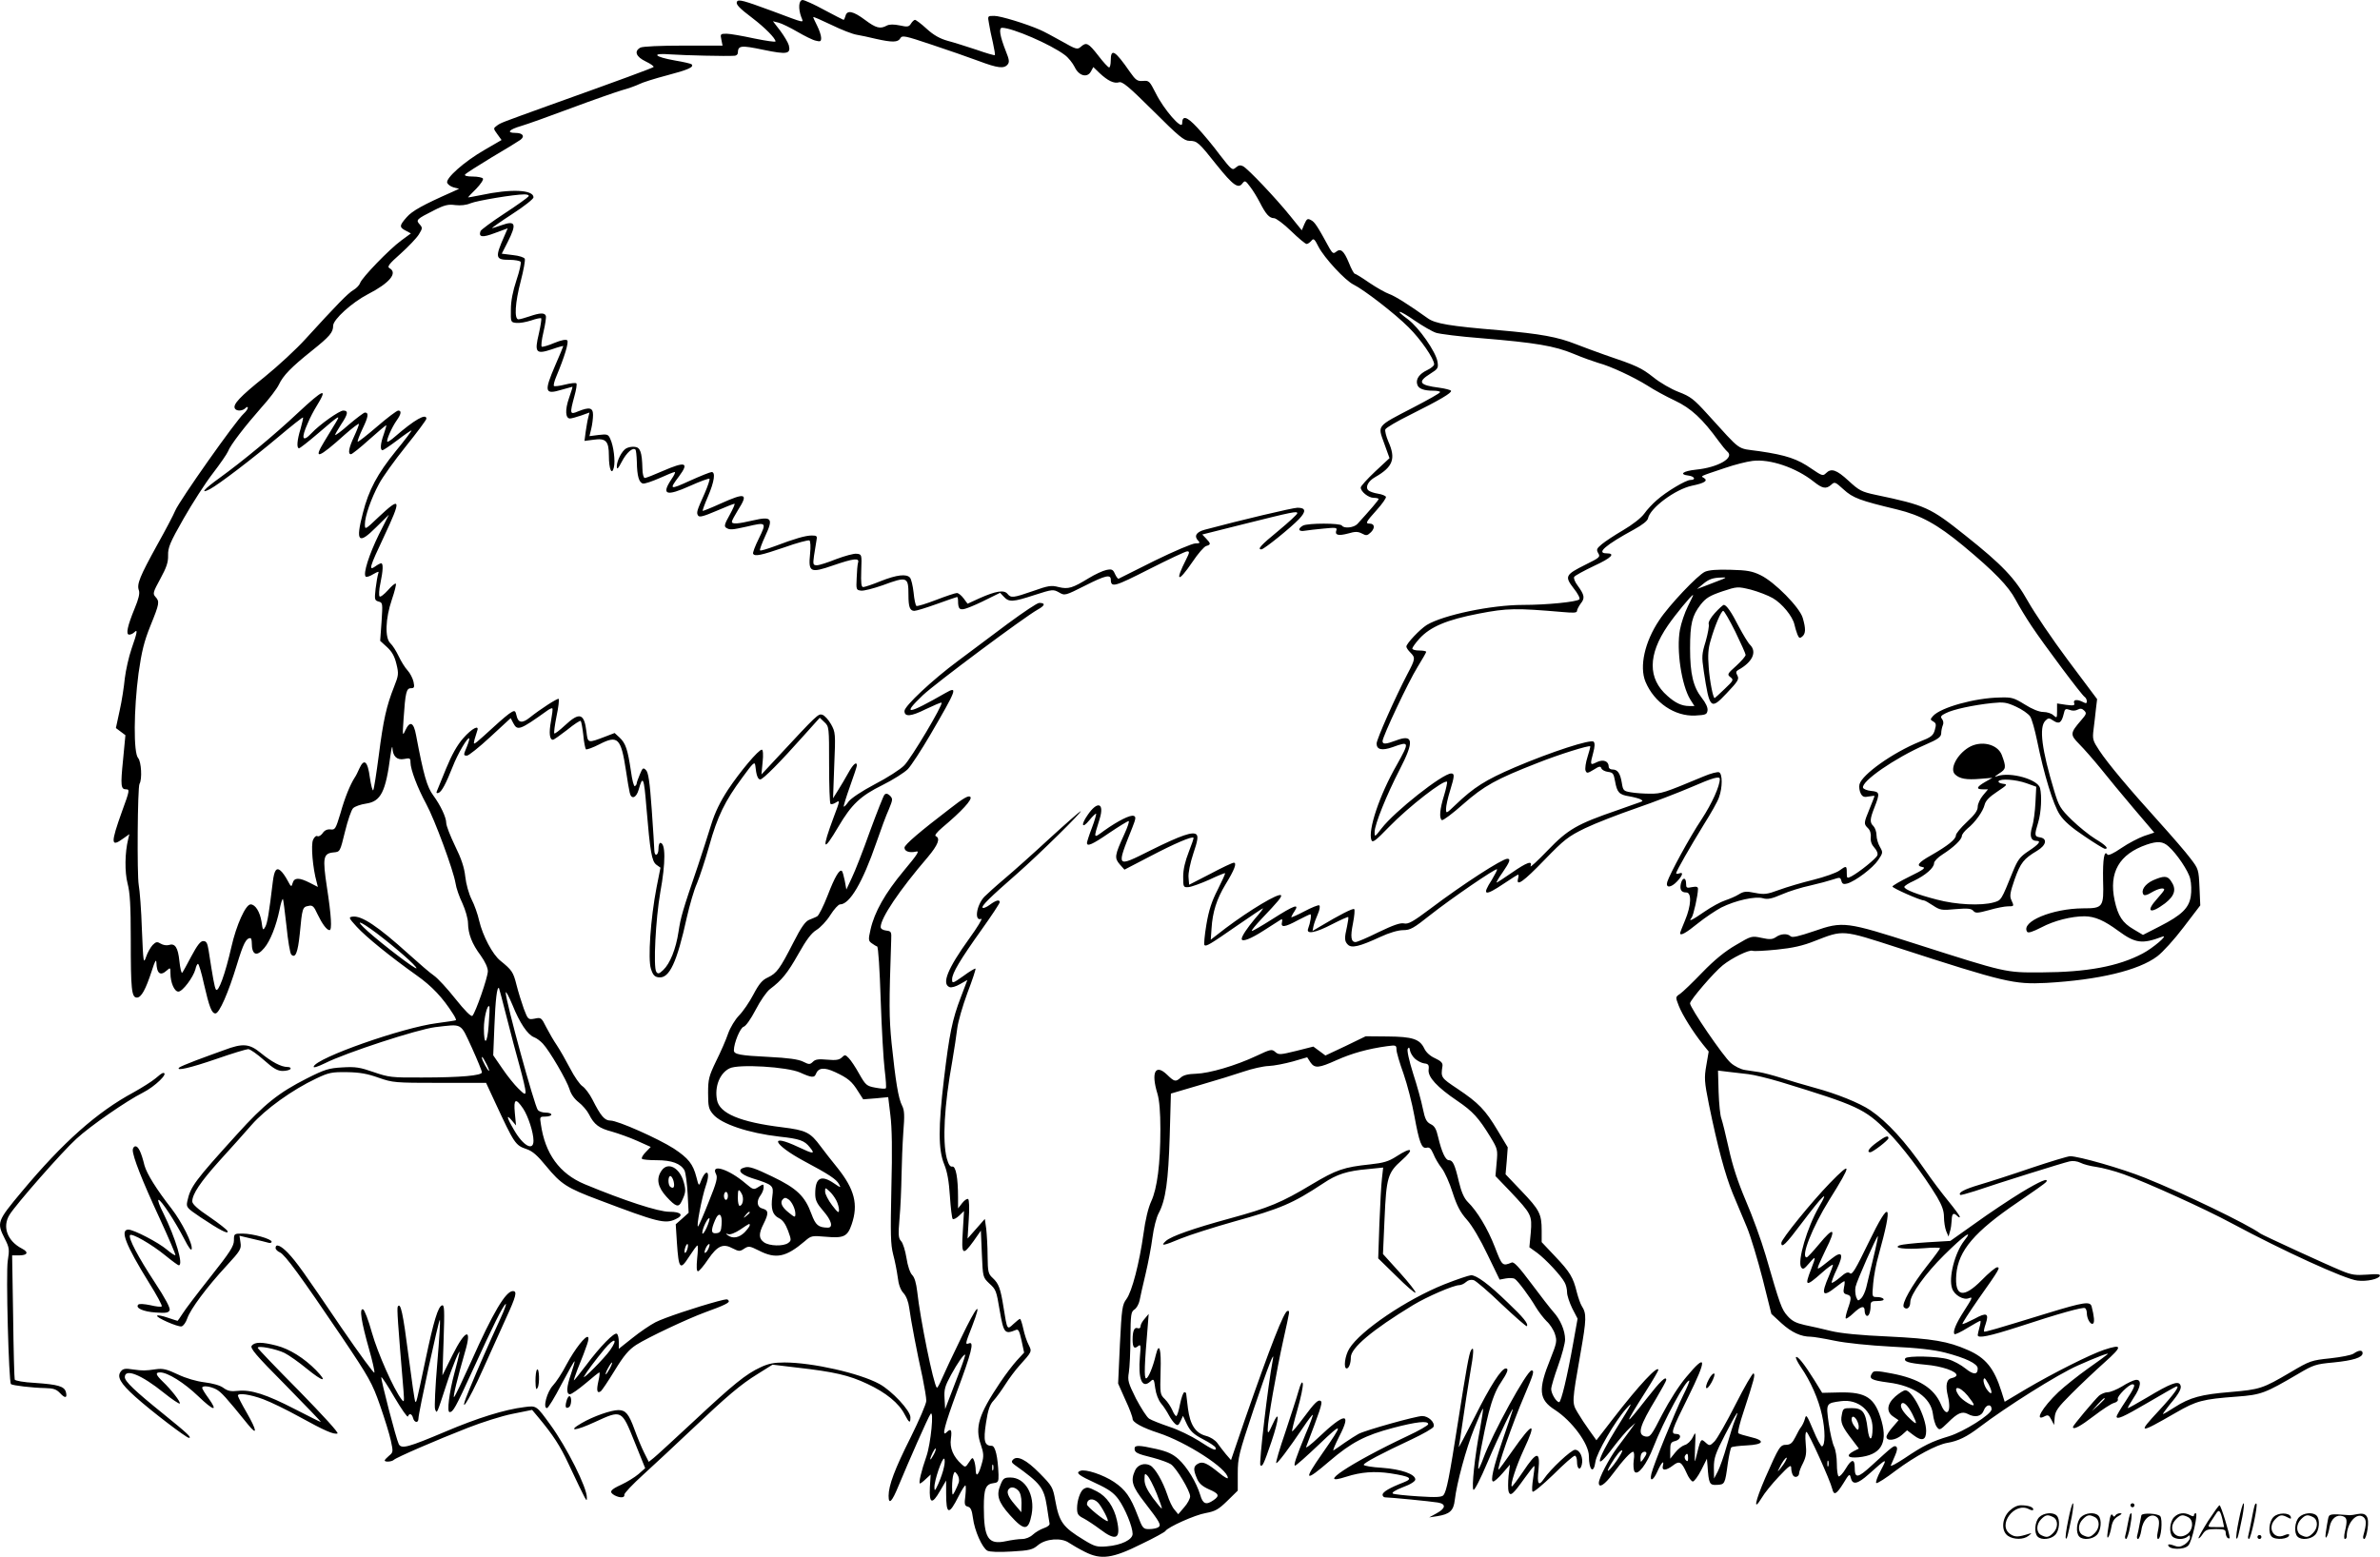 <svg version="1.0" xmlns="http://www.w3.org/2000/svg"
  viewBox="0 0 1199.693 784.955"
 preserveAspectRatio="xMidYMid meet">
<g transform="translate(-0.082,786) scale(0.1,-0.1)"
fill="#000000" stroke="none">
<path d="M3716 7852 c-8 -13 10 -32 80 -85 59 -45 114 -100 114 -116 0 -4 -48
3 -107 15 -60 13 -123 24 -140 24 -31 0 -32 -2 -26 -30 l6 -30 -197 0 c-117 0
-205 -4 -217 -10 -33 -18 -23 -46 27 -70 25 -12 43 -25 39 -28 -5 -5 -170 -66
-525 -193 -246 -89 -245 -88 -265 -103 -18 -13 -18 -14 3 -43 l21 -29 -86 -50
c-101 -58 -197 -143 -188 -166 4 -9 18 -19 33 -23 l27 -7 -35 -16 c-147 -65
-201 -95 -229 -127 -38 -43 -38 -51 -5 -68 l26 -14 -49 -36 c-60 -44 -198
-187 -207 -214 -3 -10 -18 -26 -33 -35 -28 -16 -85 -75 -242 -247 -46 -51
-139 -137 -207 -192 -125 -100 -161 -139 -149 -159 8 -14 38 -13 53 2 7 7 12
8 12 2 0 -6 -9 -19 -21 -30 -40 -36 -323 -437 -345 -489 -8 -20 -49 -98 -91
-173 -87 -158 -104 -198 -92 -229 5 -15 -1 -42 -21 -90 -37 -90 -46 -133 -28
-133 8 0 19 5 26 12 18 18 15 0 -14 -83 -14 -41 -29 -108 -34 -149 -4 -41 -15
-115 -26 -163 l-19 -88 24 -18 24 -18 -12 -126 c-13 -128 -11 -147 15 -147 19
0 19 -5 -20 -111 -58 -162 -57 -183 6 -137 l31 22 -6 -25 c-17 -69 -18 -166
-3 -224 12 -45 16 -111 16 -280 0 -255 4 -295 31 -295 22 0 44 40 75 135 15
47 22 61 23 43 2 -58 20 -71 53 -41 17 15 18 15 18 -14 0 -48 20 -93 40 -93
21 0 75 72 86 113 3 15 9 27 13 27 4 0 18 -46 30 -102 27 -117 39 -148 58
-148 19 0 65 104 108 246 33 108 46 133 68 134 4 0 7 -11 7 -24 0 -62 25 -72
63 -26 30 35 60 111 77 193 6 32 14 56 17 54 2 -3 10 -65 18 -137 7 -72 18
-137 24 -143 21 -21 33 9 43 105 12 129 14 135 43 140 21 5 28 -1 46 -41 24
-50 47 -81 61 -81 13 0 9 72 -13 215 -23 152 -19 172 34 177 32 3 32 3 57 105
14 57 32 110 41 118 9 9 38 19 65 23 75 11 99 59 123 243 5 35 9 52 10 38 2
-43 23 -63 59 -56 29 6 32 4 32 -17 0 -36 36 -130 79 -209 43 -79 137 -334
148 -400 3 -23 19 -69 35 -102 15 -33 28 -78 28 -100 1 -55 20 -104 64 -163
22 -31 36 -61 36 -79 0 -31 -62 -209 -78 -225 -6 -6 -38 26 -85 85 -41 52 -90
105 -109 118 -18 12 -76 62 -128 109 -155 140 -237 195 -283 188 -20 -3 -18
-7 22 -51 48 -52 166 -148 302 -245 78 -55 132 -113 184 -195 10 -15 16 -29
14 -31 -2 -2 -45 -8 -96 -15 -173 -22 -608 -175 -621 -219 -3 -8 20 -1 57 17
105 53 467 171 556 182 140 16 125 24 184 -103 28 -62 51 -118 51 -125 0 -16
-106 -26 -300 -26 -156 -1 -169 1 -245 27 -69 24 -91 28 -158 24 -69 -4 -89
-10 -180 -56 -140 -71 -213 -128 -352 -282 -213 -235 -234 -263 -250 -337 -6
-30 -4 -33 67 -81 96 -64 142 -88 136 -70 -2 7 -43 39 -91 72 -59 39 -87 65
-87 78 0 37 41 98 137 205 54 59 127 141 162 181 69 79 205 177 326 234 63 30
78 33 155 32 65 -1 103 -8 159 -28 72 -25 81 -26 308 -26 l234 0 45 -97 c98
-211 103 -218 159 -237 30 -10 55 -32 99 -86 75 -91 104 -110 267 -171 295
-112 332 -121 384 -97 45 20 31 38 -30 38 -56 0 -227 56 -427 139 -127 53
-200 154 -221 304 -6 36 -5 37 24 37 16 0 29 5 29 10 0 6 -13 10 -29 10 -16 0
-33 6 -39 13 -17 21 -162 550 -162 592 0 11 15 -17 34 -62 36 -90 76 -150 109
-163 12 -4 32 -19 44 -32 34 -36 122 -187 135 -231 7 -24 25 -49 46 -65 18
-14 42 -41 52 -61 26 -52 51 -70 116 -87 31 -9 88 -29 126 -46 l69 -31 -26
-27 c-14 -14 -22 -29 -18 -33 3 -4 37 -7 75 -7 75 0 120 -17 139 -51 6 -12 13
-65 16 -118 l5 -96 -32 -29 -33 -29 6 -94 c9 -132 16 -140 61 -70 20 31 39 57
42 57 4 0 3 -29 -1 -65 -4 -43 -3 -65 4 -65 6 0 29 27 51 60 47 69 76 82 125
55 30 -15 35 -16 57 -1 22 14 27 14 73 -9 87 -45 138 -34 233 47 32 28 36 28
106 22 90 -8 109 1 130 63 34 100 15 176 -73 286 -28 34 -65 82 -83 106 -53
72 -74 82 -194 97 -212 26 -317 70 -329 138 -13 67 14 135 63 159 44 23 292 8
356 -21 57 -26 72 -27 79 -8 13 33 42 36 98 10 64 -30 84 -46 116 -98 l25 -39
63 5 63 6 11 -91 c8 -62 10 -178 5 -366 -5 -234 -4 -285 9 -336 9 -33 19 -85
23 -115 4 -36 14 -64 29 -80 14 -15 25 -44 29 -75 8 -61 40 -229 67 -350 10
-49 19 -102 19 -118 0 -15 -36 -98 -79 -185 -80 -159 -111 -242 -111 -294 0
-48 17 -31 50 50 52 125 149 346 161 362 19 27 2 -150 -21 -215 -25 -71 -40
-135 -32 -135 3 0 17 10 30 23 l24 22 -4 -64 c-4 -83 11 -89 51 -19 l31 53 0
-65 c0 -109 14 -112 64 -12 14 28 29 52 33 52 3 0 3 -23 0 -51 -6 -44 -4 -52
13 -56 14 -4 20 -18 25 -56 8 -65 47 -152 73 -166 12 -6 57 -8 122 -4 90 5
106 9 133 32 39 33 118 39 156 12 15 -10 51 -31 81 -46 81 -41 139 -33 285 40
63 30 117 60 120 65 12 20 150 82 204 91 48 9 64 18 109 62 l52 51 0 86 c0 80
5 99 80 324 75 223 109 309 96 246 -23 -119 -70 -519 -62 -528 10 -10 17 5 56
119 40 119 42 169 4 84 -19 -42 -23 -46 -23 -23 -1 39 44 296 79 453 34 154
33 145 21 145 -17 0 -86 -176 -217 -553 l-68 -199 -26 30 c-14 17 -33 42 -43
56 -10 14 -34 30 -57 36 -53 14 -80 55 -91 138 -4 37 -8 70 -9 75 0 4 -4 7 -9
7 -6 0 -15 -27 -22 -60 -6 -33 -15 -60 -19 -60 -4 0 -13 13 -20 30 -7 16 -23
41 -37 55 -25 24 -25 28 -22 140 4 114 -7 152 -24 83 -14 -60 -38 -118 -49
-118 -11 0 -8 73 8 260 l5 65 -20 -24 c-12 -13 -21 -30 -21 -38 0 -9 -6 -13
-14 -10 -17 7 -26 -13 -26 -57 0 -40 8 -50 28 -33 13 10 14 4 9 -52 -10 -114
10 -165 52 -127 17 16 19 14 25 -33 4 -30 16 -61 30 -78 13 -15 30 -42 39 -59
9 -17 23 -36 31 -43 13 -11 17 -9 28 14 l12 26 20 -43 c17 -34 33 -50 81 -75
33 -17 61 -36 63 -42 7 -20 -14 -12 -84 34 -38 24 -105 57 -149 71 -44 15 -90
33 -102 41 -12 8 -41 54 -66 101 -39 79 -43 91 -36 132 4 25 8 104 8 175 1
117 3 131 20 142 11 7 22 27 26 45 3 18 17 78 30 133 13 55 29 138 35 185 6
47 20 102 31 122 36 67 49 164 56 389 l6 215 146 43 c80 23 180 54 221 68 41
14 98 27 125 28 28 1 83 12 123 23 l72 21 16 -25 c22 -32 42 -30 133 11 76 34
158 57 254 70 44 6 47 5 47 -17 0 -13 16 -68 36 -123 19 -55 43 -149 54 -210
25 -137 37 -168 62 -162 14 4 22 -4 34 -31 8 -21 27 -53 42 -72 15 -19 40 -75
55 -123 22 -68 39 -100 72 -137 26 -29 68 -100 104 -176 l61 -126 32 6 c18 3
38 2 44 -2 16 -10 75 -89 106 -142 15 -25 40 -57 55 -72 16 -14 35 -43 42 -65
11 -35 9 -44 -23 -125 -63 -155 -59 -205 23 -257 86 -56 171 -171 171 -233 0
-72 24 -93 33 -28 6 44 98 203 154 266 38 42 35 35 -50 -101 -102 -165 -111
-223 -14 -92 30 39 67 83 83 97 l28 25 -25 -35 c-14 -19 -44 -60 -67 -90 -40
-54 -92 -153 -92 -177 0 -29 30 -9 70 45 53 71 91 112 103 112 5 0 7 -19 3
-43 -3 -23 -1 -49 4 -57 16 -23 61 36 95 123 52 134 168 348 181 335 2 -3 -12
-36 -31 -74 -41 -83 -151 -354 -160 -395 -10 -42 9 -36 30 11 20 45 36 62 28
30 -7 -27 16 -26 51 1 32 25 43 19 68 -37 10 -24 25 -44 32 -44 7 0 26 26 42
57 l29 58 3 -35 c6 -92 10 -99 47 -97 40 2 41 3 55 107 6 41 14 78 18 82 4 4
39 8 77 10 88 4 97 25 17 43 -29 7 -56 15 -59 19 -4 4 8 53 27 109 54 165 59
186 50 192 -5 3 -46 -68 -91 -157 -45 -89 -93 -173 -106 -186 -22 -22 -25 -23
-42 -8 -28 25 -26 29 -55 -89 -3 -11 -3 18 -1 65 4 84 4 85 -12 52 -9 -18 -27
-35 -40 -38 -13 -4 -34 -20 -48 -38 l-25 -31 0 41 c0 36 3 43 25 48 30 8 34
36 4 36 -28 0 -23 16 61 185 97 196 94 226 -9 102 -36 -42 -86 -121 -121 -188
-55 -108 -61 -116 -85 -112 -43 9 -30 53 55 193 27 46 50 87 50 92 0 23 -30
-6 -98 -93 -117 -150 -118 -142 -6 34 35 55 64 105 64 109 0 28 -98 -77 -224
-240 l-88 -114 -35 49 c-19 26 -46 67 -60 91 -29 49 -29 49 15 300 30 171 31
198 6 237 -7 11 -18 43 -25 70 -18 74 -34 101 -109 180 l-68 72 0 59 c0 83
-11 104 -102 199 l-80 84 6 68 5 68 -51 85 c-62 104 -96 139 -202 210 -84 56
-85 57 -76 115 2 15 -7 25 -37 39 -25 11 -46 30 -55 50 -23 47 -59 59 -185 60
l-110 1 -101 -49 -102 -48 -31 23 -30 22 -87 -22 c-81 -20 -88 -20 -105 -5
-17 15 -23 14 -95 -20 -104 -49 -237 -88 -305 -90 -39 -1 -63 -7 -76 -19 -26
-23 -32 -22 -69 14 -59 57 -82 13 -49 -95 10 -33 15 -93 15 -180 0 -175 -16
-298 -46 -363 -15 -32 -30 -94 -39 -163 -21 -149 -58 -292 -86 -330 -21 -28
-24 -46 -33 -228 l-9 -198 36 -81 c21 -44 37 -88 37 -97 0 -18 50 -45 130 -71
141 -46 350 -181 350 -227 0 -6 -19 5 -42 24 -63 51 -84 61 -108 48 -24 -13
-25 -29 -6 -74 10 -25 27 -40 60 -55 52 -22 56 -33 24 -55 -37 -26 -54 -20
-67 26 -19 63 -66 141 -110 181 -29 26 -55 38 -111 51 -89 20 -110 20 -110 2
0 -20 11 -26 92 -46 38 -10 79 -25 91 -33 27 -18 97 -134 97 -162 0 -11 -13
-36 -30 -55 l-30 -35 -19 23 c-11 12 -27 46 -36 75 -23 68 -61 134 -86 148
-29 15 -64 4 -77 -26 -23 -51 -15 -79 49 -161 78 -101 85 -114 68 -125 -8 -5
-28 -9 -46 -9 -30 0 -33 4 -58 70 -35 92 -61 129 -119 168 -54 36 -144 66
-169 56 -26 -10 -11 -22 78 -63 65 -30 90 -48 114 -81 33 -46 71 -138 71 -174
0 -29 -56 -57 -130 -63 -50 -4 -61 -1 -115 32 -107 65 -125 90 -145 200 -12
67 -16 73 -79 137 -67 68 -113 91 -134 68 -9 -9 -7 -15 8 -26 132 -94 148
-115 163 -211 5 -37 12 -75 13 -83 3 -9 -8 -18 -28 -25 -18 -6 -43 -21 -56
-33 -14 -13 -36 -22 -55 -22 -17 0 -53 -5 -81 -11 -89 -19 -111 15 -111 172 0
93 9 116 50 121 22 3 25 7 24 43 -3 88 -16 145 -34 145 -37 0 -43 24 -29 116
10 65 19 92 38 112 13 14 40 51 59 81 19 30 51 73 71 95 65 72 64 71 47 105
-9 16 -21 53 -27 81 -6 27 -13 50 -17 50 -3 0 -18 -12 -33 -26 -32 -30 -31
-32 -50 86 -15 94 -24 118 -54 146 -23 21 -25 31 -26 111 0 48 -4 110 -7 138
l-7 49 -43 -49 -44 -50 6 97 c4 56 2 99 -3 102 -5 4 -19 -6 -30 -20 l-21 -27
0 54 c0 100 -11 160 -29 157 -11 -2 -19 10 -28 42 -22 87 -13 264 28 490 10
58 21 132 25 165 4 33 27 113 51 178 25 65 43 120 41 123 -3 2 -30 -14 -61
-37 -54 -38 -57 -39 -57 -17 0 31 40 98 149 251 50 70 91 132 91 138 0 15 -19
10 -50 -13 -16 -12 -33 -19 -36 -15 -8 8 34 50 176 174 107 94 330 313 318
313 -3 0 -73 -61 -155 -136 -81 -75 -184 -167 -228 -204 -44 -37 -90 -79 -103
-92 -40 -44 -51 -125 -15 -111 8 3 -19 -42 -61 -100 -108 -150 -140 -228 -99
-244 9 -4 33 3 53 15 l37 21 -33 -87 c-43 -112 -58 -185 -85 -412 -29 -243
-29 -357 1 -430 16 -39 24 -86 29 -162 4 -59 10 -110 14 -114 4 -4 18 3 32 16
l25 24 -6 -102 c-8 -120 -1 -126 54 -50 l37 53 5 -118 c5 -117 5 -117 37 -148
34 -31 36 -35 53 -137 20 -114 25 -121 81 -98 13 6 18 -4 29 -53 l13 -61 -37
-40 c-20 -22 -58 -72 -84 -111 -108 -161 -128 -225 -97 -314 14 -41 15 -58 6
-90 -16 -60 -30 -77 -32 -40 0 17 -4 39 -8 50 -7 18 -9 18 -26 -8 -17 -26 -19
-27 -37 -10 -42 38 -61 82 -54 129 6 45 0 54 -22 32 -26 -26 -10 35 52 204 74
198 88 255 62 245 -21 -8 -21 -5 15 86 53 138 24 107 -55 -58 -43 -88 -87
-182 -98 -208 -11 -26 -22 -46 -25 -44 -17 17 -84 347 -99 486 -5 41 -13 70
-25 82 -11 11 -23 46 -29 86 -6 37 -18 76 -27 85 -14 15 -15 32 -8 115 5 54 9
150 10 213 1 63 5 162 9 220 7 87 6 111 -6 135 -19 36 -33 124 -53 315 -13
133 -13 197 -2 520 2 42 0 45 -25 48 -17 2 -28 9 -28 18 0 45 93 184 238 353
51 61 64 94 40 105 -8 3 4 19 32 43 99 83 154 143 142 155 -9 9 -35 -6 -104
-60 -149 -114 -228 -181 -228 -196 0 -19 26 -27 57 -20 21 6 11 -11 -61 -97
-94 -113 -147 -207 -167 -295 -12 -52 -11 -58 6 -70 10 -7 22 -15 27 -16 6 -2
13 -117 18 -268 5 -146 14 -305 20 -353 6 -49 9 -91 6 -94 -3 -4 -27 -2 -53 3
-44 8 -49 13 -81 69 -18 33 -42 69 -53 80 -17 18 -20 18 -35 3 -13 -12 -29
-15 -73 -11 -44 4 -61 2 -73 -11 -15 -14 -19 -14 -49 1 -24 12 -75 19 -174 24
-145 7 -175 13 -175 33 0 37 32 114 49 119 11 3 36 38 61 86 23 45 56 92 72
104 59 44 89 81 143 177 40 71 65 105 91 121 20 12 52 46 70 75 19 30 41 54
49 54 49 0 114 111 183 311 22 64 50 140 63 168 20 49 21 53 6 69 -12 11 -20
13 -28 5 -5 -5 -38 -89 -73 -184 -34 -96 -75 -201 -91 -234 l-28 -60 -8 44
c-5 24 -11 46 -14 49 -12 12 -36 -28 -72 -122 -21 -54 -45 -102 -53 -106 -8
-5 -27 -12 -41 -18 -19 -8 -40 -37 -79 -114 -68 -133 -84 -155 -128 -176 -29
-13 -45 -32 -74 -87 -20 -38 -52 -85 -72 -105 -20 -21 -44 -60 -55 -91 -10
-30 -37 -92 -60 -138 -37 -77 -41 -92 -41 -162 0 -68 3 -81 25 -107 41 -49
178 -95 335 -113 102 -11 126 -20 152 -53 30 -36 20 -36 -56 0 -154 73 -129
14 29 -71 124 -66 162 -91 175 -116 11 -19 9 -19 -26 5 -65 44 -94 28 -94 -53
0 -32 8 -49 40 -86 43 -49 52 -85 23 -85 -47 1 -61 12 -82 69 -33 90 -73 129
-198 189 -85 41 -116 52 -137 46 -42 -10 -27 -34 34 -54 108 -34 111 -37 104
-91 -9 -64 1 -95 33 -111 19 -9 33 -29 46 -63 17 -47 17 -50 1 -62 -24 -18
-95 -16 -122 3 -27 19 -28 43 -2 94 26 52 25 68 -5 76 -29 7 -33 38 -10 68 8
11 15 28 15 39 0 18 -1 18 -25 3 -25 -16 -27 -16 -66 17 -84 72 -178 102 -149
47 9 -17 3 -42 -36 -138 -25 -64 -50 -121 -54 -125 -12 -13 18 145 39 206 26
74 0 90 -27 17 -8 -21 -10 -19 -21 25 -17 66 -40 95 -114 144 -78 50 -282 141
-319 141 -30 0 -49 23 -91 106 -14 28 -37 58 -50 67 -13 8 -41 48 -62 89 -21
40 -51 93 -67 117 -16 23 -40 65 -54 92 -24 48 -26 50 -58 43 -33 -6 -34 -5
-55 50 -11 31 -28 85 -37 121 -16 64 -23 74 -81 121 -39 31 -89 125 -107 202
-7 32 -24 80 -38 107 -14 28 -28 78 -32 115 -5 47 -20 91 -52 156 -24 50 -44
101 -44 115 0 28 -29 89 -65 138 -32 43 -49 103 -87 304 -12 66 -31 74 -54 25
-14 -31 -15 -28 -9 57 9 133 14 155 37 155 17 0 19 5 13 33 -4 17 -17 43 -30
57 -13 14 -33 46 -45 72 -12 25 -30 54 -41 64 -29 26 -26 125 7 221 14 41 23
77 20 80 -3 4 -21 -11 -40 -33 -19 -21 -38 -36 -42 -31 -4 4 -3 34 4 65 14 67
15 102 4 102 -4 0 -18 -7 -30 -16 -34 -24 -29 -4 43 148 91 194 88 208 -25
102 -69 -66 -70 -66 -70 -37 0 39 31 129 71 203 17 33 78 118 135 189 57 71
104 134 104 140 0 29 -60 -5 -159 -91 -18 -16 -35 -27 -38 -25 -6 7 23 73 47
107 23 32 26 50 8 50 -7 0 -55 -36 -107 -81 -51 -44 -95 -78 -97 -76 -3 2 9
33 25 67 29 60 31 80 11 80 -5 0 -41 -27 -80 -60 -38 -34 -70 -57 -70 -53 0 4
14 28 30 53 35 52 38 70 11 70 -20 0 -120 -71 -160 -114 -46 -49 -54 -27 -19
50 11 27 31 65 43 84 61 99 39 91 -92 -31 -120 -113 -280 -245 -396 -329 -78
-56 -101 -83 -48 -56 45 24 214 153 346 264 65 55 121 99 123 97 2 -1 -4 -27
-12 -56 -18 -58 -21 -99 -8 -99 5 0 48 34 96 75 108 93 115 97 89 54 -11 -19
-37 -61 -57 -94 -59 -96 -31 -87 103 34 39 34 71 59 71 53 0 -5 -11 -34 -25
-64 -26 -56 -32 -88 -15 -88 5 0 47 33 92 74 46 41 84 73 86 72 1 -2 -5 -22
-13 -46 -17 -47 -19 -80 -6 -80 4 0 38 23 74 50 36 28 69 50 72 50 3 0 -32
-47 -79 -104 -93 -115 -137 -197 -166 -312 -38 -146 -23 -162 66 -73 l65 64
-51 -101 c-49 -100 -80 -197 -66 -211 3 -4 21 1 38 12 27 15 30 16 25 2 -3 -9
-9 -42 -13 -75 -6 -55 -5 -59 15 -65 21 -5 21 -9 15 -102 l-7 -96 35 -32 c25
-23 38 -47 47 -85 12 -49 11 -57 -12 -115 -38 -96 -54 -166 -77 -346 -12 -91
-24 -169 -28 -175 -3 -6 -11 23 -17 64 -11 83 -29 98 -53 45 -7 -16 -17 -37
-23 -45 -23 -36 -50 -101 -72 -180 -24 -79 -27 -85 -50 -82 -17 2 -31 -5 -40
-19 -9 -12 -20 -18 -26 -15 -6 4 -16 -4 -22 -18 -12 -25 -2 -143 18 -214 l6
-24 -41 21 c-53 27 -78 27 -86 -1 -6 -22 -8 -21 -26 13 -10 19 -26 42 -35 49
-21 18 -32 2 -39 -55 -19 -157 -27 -208 -38 -228 -11 -20 -13 -19 -19 26 -8
49 -31 87 -55 87 -25 0 -72 -104 -97 -215 -31 -136 -66 -233 -78 -214 -7 12
-15 56 -37 199 -6 36 -11 45 -27 45 -14 0 -30 -21 -60 -77 -22 -42 -43 -80
-46 -83 -4 -3 -10 23 -14 59 -7 69 -22 92 -54 81 -11 -3 -29 0 -40 7 -18 11
-24 10 -41 -7 -10 -11 -26 -38 -33 -60 -13 -37 -14 -29 -21 138 -3 98 -11 199
-16 225 -9 51 -6 493 4 510 14 23 9 112 -7 130 -24 26 -22 244 2 427 16 112
28 160 60 240 46 113 47 122 25 146 -14 16 -12 23 25 91 31 57 40 83 39 118
-1 39 9 64 78 185 44 77 110 180 148 229 37 48 71 98 76 110 11 31 87 129 168
221 40 44 79 96 88 115 22 47 62 88 167 172 90 72 107 92 107 126 0 31 95 117
174 158 111 57 153 108 110 132 -13 7 -3 21 56 73 39 35 81 79 92 97 19 31 19
34 4 51 -20 22 -16 26 73 71 53 27 72 31 107 26 27 -3 55 0 76 9 34 14 222 45
272 45 16 0 25 -4 21 -10 -4 -6 -58 -45 -121 -86 -64 -42 -118 -82 -121 -89
-11 -31 9 -34 72 -10 l65 24 -16 -37 c-49 -111 -47 -122 25 -122 27 0 53 -5
56 -10 4 -6 -6 -48 -21 -93 -18 -54 -28 -104 -28 -147 -1 -64 -1 -65 27 -68
16 -2 49 4 74 12 26 9 49 14 52 11 2 -3 -3 -38 -12 -77 -23 -96 -15 -106 66
-79 31 11 57 18 57 16 0 -2 -18 -46 -40 -96 -58 -135 -54 -150 32 -124 28 8
53 15 54 15 2 0 -6 -26 -17 -57 -21 -60 -18 -103 5 -103 7 0 33 7 56 15 l42
15 -6 -25 c-4 -14 -9 -46 -13 -72 l-6 -46 46 6 c62 9 77 -7 77 -81 0 -68 15
-101 25 -59 8 32 -1 108 -18 144 -10 23 -15 25 -58 20 l-47 -6 9 37 c5 20 9
52 9 70 0 37 -18 41 -75 18 -42 -18 -43 -13 -19 76 9 32 14 62 10 65 -3 4 -29
1 -57 -6 -27 -7 -53 -10 -56 -7 -3 3 2 25 12 48 41 98 64 173 55 182 -6 6 -31
1 -65 -13 -30 -13 -59 -21 -63 -19 -5 1 -1 35 8 73 9 39 15 76 12 83 -6 16
-30 15 -82 -3 -23 -8 -49 -15 -56 -15 -22 0 -17 84 12 194 14 54 23 104 20
111 -2 7 -29 16 -60 19 l-56 7 30 59 c46 91 40 110 -30 85 -23 -8 -45 -15 -49
-15 -3 0 42 32 102 71 59 38 107 76 107 84 0 39 -115 44 -267 11 -35 -7 -63
-12 -63 -11 0 1 18 21 41 43 22 23 38 46 34 52 -3 5 -26 10 -51 10 -29 0 -43
4 -39 10 4 6 64 44 133 86 70 41 135 81 146 89 24 18 12 35 -25 35 -47 0 -33
17 29 35 31 9 145 50 252 90 107 40 222 80 255 90 33 9 72 23 88 31 15 8 78
28 139 44 107 28 139 42 125 56 -3 3 -40 12 -83 19 -108 19 -123 39 -24 31 71
-5 284 -10 323 -7 9 0 17 7 17 14 1 38 14 40 129 16 120 -25 139 -21 128 23
-4 14 -23 46 -43 73 l-37 48 28 -7 c16 -4 59 -25 95 -46 36 -21 78 -42 93 -45
23 -6 27 -4 27 14 0 12 -9 39 -20 61 -11 22 -20 41 -20 44 0 3 41 -15 91 -39
51 -25 108 -47 128 -50 20 -3 64 -13 98 -21 81 -18 110 -18 122 3 9 16 21 14
158 -32 81 -27 188 -64 236 -82 98 -37 129 -40 147 -18 10 12 8 25 -9 67 -30
76 -37 118 -19 118 52 0 246 -84 316 -137 18 -13 40 -41 50 -61 21 -45 64 -56
82 -22 l12 22 31 -30 c43 -40 73 -54 98 -47 17 6 49 -21 173 -144 128 -128
156 -151 182 -151 39 0 47 -7 138 -122 82 -102 109 -122 130 -92 12 15 15 14
38 -17 15 -19 36 -54 49 -79 30 -59 48 -80 72 -80 10 0 49 -29 86 -65 37 -36
72 -65 78 -65 6 0 16 7 24 16 11 14 16 10 36 -30 29 -56 135 -171 177 -191 51
-25 207 -145 277 -215 61 -60 129 -159 129 -187 0 -7 -16 -20 -35 -29 -40 -19
-59 -46 -50 -73 6 -21 33 -31 83 -31 17 0 32 -3 32 -7 0 -5 -61 -39 -136 -78
-187 -97 -179 -88 -146 -180 l27 -75 -73 -68 c-39 -37 -72 -73 -72 -80 0 -21
39 -52 65 -52 14 0 25 -3 25 -6 0 -6 -44 -57 -107 -126 -18 -19 -68 -24 -78
-8 -8 13 -171 13 -196 0 -29 -16 -23 -32 9 -26 15 2 58 8 96 11 60 6 68 5 63
-9 -9 -24 10 -29 59 -16 37 11 50 10 70 0 22 -12 27 -11 46 7 21 22 18 43 -8
43 -22 0 -18 8 36 68 28 31 49 61 47 67 -2 5 -20 13 -41 16 -20 3 -42 11 -48
17 -16 16 -1 46 34 66 91 52 106 93 67 180 -11 26 -18 54 -15 61 3 8 59 41
124 73 152 76 213 112 207 122 -3 4 -29 11 -58 15 -103 13 -113 29 -46 71 38
24 41 28 36 60 -8 50 -94 173 -149 214 -74 54 -45 49 35 -7 40 -27 88 -55 107
-61 19 -6 121 -19 225 -27 278 -23 372 -39 468 -79 45 -19 102 -39 125 -46 61
-16 178 -71 247 -114 32 -21 94 -55 139 -76 82 -39 139 -92 221 -205 16 -22
35 -45 43 -52 38 -31 -47 -80 -158 -91 -66 -7 -88 -24 -37 -30 30 -4 38 -22 9
-22 -23 0 -122 -59 -170 -102 -20 -17 -49 -48 -63 -68 -16 -22 -60 -56 -106
-83 -43 -25 -91 -57 -108 -71 -26 -22 -28 -27 -18 -45 12 -19 7 -23 -64 -58
-102 -51 -106 -59 -60 -119 21 -26 34 -51 29 -56 -13 -13 -165 -28 -284 -28
-160 0 -402 -51 -485 -101 -35 -22 -103 -94 -103 -109 0 -6 9 -19 20 -30 26
-26 26 -32 -15 -109 -63 -121 -155 -329 -155 -350 0 -31 27 -37 81 -18 85 31
86 27 20 -91 -86 -150 -146 -329 -127 -378 6 -15 21 -3 89 67 99 102 278 241
292 227 2 -2 -4 -33 -15 -69 -22 -70 -25 -115 -11 -124 6 -3 54 33 108 81 105
92 164 125 374 207 108 43 259 90 266 84 1 -2 -5 -26 -14 -54 -9 -28 -13 -58
-10 -68 6 -15 10 -15 41 4 28 18 35 19 39 7 3 -8 18 -16 34 -18 24 -3 28 -8
35 -47 10 -56 20 -68 71 -76 23 -4 49 -11 57 -15 13 -8 13 -9 0 -14 -8 -3 -61
-21 -116 -41 -204 -70 -249 -96 -352 -203 -51 -53 -90 -89 -86 -79 11 30 -19
19 -94 -33 -39 -27 -74 -50 -77 -50 -3 0 10 23 30 51 37 54 42 69 24 69 -26 0
-224 -128 -387 -251 -88 -66 -112 -80 -134 -75 -19 4 -55 -9 -128 -44 -56 -28
-108 -50 -116 -50 -23 0 -27 26 -13 95 7 36 10 68 6 71 -6 6 -74 -29 -171 -87
l-39 -23 5 25 c3 13 13 41 22 61 9 20 12 39 7 43 -5 3 -39 -11 -75 -30 -36
-19 -66 -32 -66 -30 0 3 7 17 16 30 27 41 -1 31 -111 -39 -55 -35 -102 -62
-104 -60 -3 3 20 30 50 62 82 86 103 111 97 118 -13 12 -155 -73 -279 -166
l-75 -58 4 57 c5 82 26 148 70 221 46 75 59 110 42 110 -7 0 -60 -25 -118 -56
l-107 -55 -3 37 c-2 22 8 71 24 120 22 64 25 87 16 96 -17 17 -77 -3 -230 -79
-178 -89 -175 -91 -93 115 17 43 19 54 7 58 -17 7 -80 -25 -149 -74 -56 -41
-55 -44 -23 59 25 81 -11 93 -61 19 -35 -50 -28 -71 8 -27 17 21 33 36 35 34
2 -2 -7 -34 -21 -71 -14 -36 -25 -71 -25 -76 0 -20 26 -9 112 50 49 33 93 60
98 60 5 0 -5 -30 -22 -67 -49 -107 -50 -119 -23 -151 l24 -27 129 67 c124 65
211 102 219 94 2 -2 -9 -34 -24 -72 -18 -46 -28 -88 -28 -124 0 -53 1 -55 27
-53 14 1 61 18 104 37 42 20 79 35 80 33 2 -2 -15 -39 -37 -83 -30 -58 -45
-104 -57 -176 -9 -53 -13 -100 -10 -103 9 -9 28 3 168 100 68 47 125 85 127
85 3 0 -15 -24 -40 -52 -41 -49 -67 -89 -67 -102 0 -18 46 0 111 42 41 26 79
51 86 55 7 5 9 0 6 -13 -7 -28 14 -26 80 10 31 16 60 30 63 30 7 0 0 -43 -11
-72 -12 -31 37 -22 121 22 43 22 79 38 81 36 2 -2 -1 -23 -6 -47 -14 -60 -13
-75 4 -92 19 -19 58 -10 164 39 45 21 90 34 115 34 36 0 53 10 136 76 105 83
330 237 337 231 2 -3 -10 -26 -26 -53 -52 -80 -37 -85 61 -19 37 25 69 45 72
45 2 0 2 -9 -1 -20 -11 -43 27 -16 133 94 100 103 119 118 205 160 52 25 168
70 258 101 90 31 214 79 277 106 110 48 144 57 144 41 0 -36 -40 -124 -91
-202 -62 -93 -161 -276 -174 -317 -9 -32 19 -30 50 3 28 30 33 49 10 40 -8 -3
-15 -3 -15 1 0 10 70 132 138 243 36 57 72 120 78 140 18 49 18 119 0 126 -8
3 -43 -6 -78 -21 -201 -84 -212 -87 -269 -87 -32 0 -75 3 -97 7 -37 6 -40 9
-46 48 -8 48 -21 67 -47 67 -11 0 -19 6 -19 14 0 28 -27 39 -60 23 -34 -17
-35 -15 -18 48 8 30 9 48 2 55 -14 14 -214 -51 -397 -129 -149 -64 -207 -101
-299 -189 -47 -45 -48 -46 -48 -20 0 14 9 55 20 90 23 75 24 88 6 88 -43 0
-286 -192 -351 -277 -34 -44 -35 -45 -35 -18 0 37 60 186 126 314 75 145 70
181 -19 147 -51 -19 -67 -20 -67 -3 0 23 131 301 176 373 24 39 44 74 44 77 0
4 -16 7 -35 7 -19 0 -35 4 -35 10 0 5 16 28 36 50 55 60 138 95 299 126 145
28 188 28 423 8 54 -5 72 -4 72 5 0 7 9 24 19 38 22 27 19 43 -16 91 -13 17
-21 37 -17 43 4 7 49 31 101 56 87 40 109 63 62 63 -54 0 -5 42 140 121 40 22
67 43 69 55 10 52 137 147 222 165 63 13 82 25 60 39 -17 10 -26 6 105 50 49
17 113 33 140 36 88 11 220 -34 309 -105 44 -35 62 -38 88 -15 17 16 20 14 62
-24 47 -43 82 -56 270 -101 119 -29 201 -74 332 -182 159 -132 229 -205 265
-273 18 -34 54 -93 80 -132 64 -96 254 -350 268 -358 6 -4 11 -14 11 -22 0
-11 -4 -12 -19 -4 -29 15 -51 13 -45 -5 5 -12 -2 -14 -40 -9 l-46 7 0 -38 c0
-36 -1 -37 -18 -22 -10 10 -33 17 -51 17 -21 0 -56 14 -94 38 -55 34 -66 37
-126 35 -125 -2 -297 -50 -336 -93 -15 -17 -15 -19 1 -28 14 -8 16 -15 8 -42
-8 -29 -18 -37 -77 -60 -135 -55 -290 -165 -303 -215 -3 -13 0 -33 6 -45 9
-18 18 -21 41 -16 16 3 29 4 29 2 0 -1 -11 -30 -25 -64 -30 -73 -30 -76 -8
-98 11 -10 16 -29 14 -46 -2 -20 5 -38 18 -52 13 -14 19 -30 15 -39 -6 -16
-90 -84 -131 -106 -22 -11 -23 -10 -23 19 0 36 -2 36 -38 10 -15 -11 -74 -32
-130 -46 -57 -14 -135 -37 -173 -51 -62 -23 -75 -24 -122 -15 -44 9 -56 8 -82
-8 -16 -10 -47 -23 -68 -30 -22 -7 -68 -32 -103 -56 -65 -45 -85 -54 -66 -31
9 11 32 113 32 145 0 11 -8 13 -30 9 -27 -6 -30 -4 -30 18 0 32 -18 32 -26 1
-7 -31 1 -46 27 -46 28 0 25 -66 -6 -140 -14 -33 -25 -62 -25 -65 0 -16 30 1
89 49 36 29 90 65 118 80 72 36 171 58 210 47 23 -7 44 -3 95 19 36 16 101 36
144 45 44 10 95 24 116 31 33 11 36 11 41 -8 4 -15 11 -18 29 -13 42 12 130
79 156 118 25 37 25 39 9 67 -9 15 -17 42 -17 58 0 17 -7 37 -15 46 -20 19
-19 35 5 96 28 71 26 78 -17 82 -20 2 -38 9 -41 16 -10 32 161 150 314 217 65
28 79 39 80 57 0 13 4 31 8 41 5 10 3 23 -4 32 -9 11 -6 17 19 29 36 19 139
41 233 51 59 6 73 4 121 -18 31 -14 62 -36 71 -49 9 -13 24 -68 35 -121 35
-172 82 -326 115 -375 21 -32 60 -66 125 -109 51 -35 98 -63 102 -63 22 0 4
19 -48 50 -31 19 -85 63 -119 96 -57 56 -65 69 -88 145 -63 209 -78 322 -45
355 15 15 19 15 41 0 29 -19 41 -10 52 36 5 24 9 26 29 19 14 -6 30 -5 41 1
13 7 22 6 33 -5 13 -13 11 -18 -15 -48 -57 -66 -57 -73 -10 -121 24 -24 72
-79 108 -123 35 -44 110 -135 167 -202 l103 -121 -51 -17 c-28 -10 -80 -37
-115 -61 -39 -27 -66 -39 -70 -33 -16 26 -24 -23 -22 -129 4 -137 0 -142 -101
-142 -155 -1 -314 -67 -282 -118 5 -8 27 -1 72 22 64 34 151 56 218 56 53 -1
98 -21 169 -73 87 -64 121 -68 222 -30 36 13 -47 -58 -99 -85 -123 -65 -281
-94 -511 -95 -181 -1 -176 -2 -630 143 -353 113 -369 116 -515 65 -77 -26
-110 -34 -118 -26 -15 15 -49 14 -74 -4 -18 -12 -31 -13 -72 -4 -51 11 -52 10
-130 -36 -54 -31 -108 -75 -169 -138 -49 -51 -99 -99 -112 -108 -24 -16 -24
-16 -7 -60 18 -46 71 -131 121 -194 l30 -37 -12 -70 c-11 -63 -10 -81 13 -196
44 -215 82 -356 120 -449 20 -48 53 -126 72 -172 19 -46 54 -163 79 -260 l44
-176 52 -48 c50 -45 97 -67 146 -67 13 0 67 -9 120 -20 57 -12 175 -24 287
-30 131 -6 215 -16 270 -30 104 -27 165 -56 165 -80 0 -33 -21 -33 -62 0 -22
18 -61 39 -86 46 -51 16 -208 19 -217 5 -9 -16 15 -24 101 -32 83 -7 161 -34
157 -54 -1 -5 -11 -11 -22 -13 -28 -5 -35 -35 -21 -93 19 -80 -7 -110 -35 -41
-35 83 -112 131 -250 157 -73 14 -89 14 -96 3 -20 -30 -8 -37 81 -49 128 -16
213 -76 224 -157 3 -27 12 -57 20 -67 13 -18 16 -17 56 22 48 48 71 58 99 44
38 -21 71 -13 82 18 11 30 39 34 39 5 0 -25 -140 -113 -215 -136 -87 -26 -129
-47 -224 -111 -41 -27 -72 -44 -69 -36 4 8 13 31 22 51 11 25 12 39 5 44 -11
7 -16 3 -123 -95 -72 -66 -86 -67 -86 -9 0 44 -17 41 -45 -7 -15 -25 -31 -42
-36 -39 -5 3 -9 31 -9 63 0 32 -6 71 -14 87 -8 16 -20 69 -27 117 -14 102 -14
102 62 112 87 12 159 -50 159 -135 0 -69 -17 -71 -25 -3 -10 83 -25 103 -80
103 -42 0 -44 -1 -50 -34 -8 -38 1 -59 52 -125 l34 -45 -26 -13 c-41 -22 -31
-36 24 -31 111 11 148 68 117 181 -33 119 -77 149 -213 146 l-87 -2 -40 65
c-50 80 -84 123 -92 115 -3 -3 8 -26 25 -51 48 -69 89 -162 106 -241 17 -75
17 -154 0 -158 -5 -1 -25 36 -44 82 -32 76 -36 82 -42 57 -4 -15 -13 -33 -19
-41 -6 -7 -19 -30 -29 -51 -15 -30 -25 -38 -45 -39 -32 0 -37 -8 -107 -167
-52 -121 -62 -173 -18 -101 13 23 52 71 86 107 53 56 63 63 63 44 0 -13 4 -29
9 -37 10 -15 31 -7 31 12 0 7 9 30 20 51 15 31 18 51 13 98 -3 34 -2 58 4 58
9 0 120 -245 130 -288 8 -34 21 -27 56 29 29 48 32 50 37 28 9 -38 34 -33 91
18 93 83 95 84 60 18 -18 -33 -27 -61 -22 -63 6 -2 50 26 98 63 98 73 206 131
261 140 53 9 97 30 161 79 134 102 394 266 496 311 94 42 161 67 150 57 -5 -5
-50 -38 -100 -73 -49 -35 -116 -88 -148 -118 -83 -79 -124 -152 -69 -122 16 8
21 6 33 -17 l14 -27 3 38 c3 33 15 50 85 120 45 45 120 116 166 157 92 82 92
95 -2 64 -69 -23 -256 -117 -392 -197 l-109 -65 -16 51 c-37 118 -80 171 -170
210 -100 44 -176 57 -400 68 -141 6 -241 16 -290 28 -41 10 -101 24 -132 30
-44 10 -64 20 -87 46 -30 34 -37 54 -110 306 -22 75 -67 199 -100 275 -41 97
-67 177 -86 264 -15 68 -32 136 -37 150 -6 14 -12 74 -14 134 l-3 108 49 -6
c28 -3 74 -9 103 -12 28 -3 102 -21 162 -39 392 -120 424 -135 540 -250 70
-69 181 -216 250 -330 25 -43 35 -70 35 -101 0 -24 5 -55 11 -71 l12 -28 7 25
c5 14 8 40 9 58 1 34 9 40 29 20 7 -7 12 -8 12 -3 0 4 -26 40 -58 79 -32 39
-85 109 -117 156 -99 144 -192 245 -276 302 -55 37 -169 83 -280 113 -52 14
-128 37 -169 50 -41 13 -91 26 -110 29 -19 3 -52 8 -73 11 -21 3 -53 19 -72
36 -38 33 -205 278 -205 300 0 16 120 156 165 192 46 37 133 80 150 73 8 -3
63 0 123 6 79 8 130 19 192 44 144 56 135 57 416 -34 542 -176 588 -186 749
-178 265 15 466 63 560 134 27 20 87 86 133 147 l84 110 -4 91 c-4 89 -5 93
-45 145 -22 30 -94 113 -158 184 -151 167 -257 293 -302 361 -33 50 -35 57
-29 106 4 29 9 76 12 103 l6 50 -146 195 c-80 107 -171 242 -203 299 -65 116
-130 184 -315 331 -178 142 -200 152 -452 205 -71 15 -84 22 -137 71 -61 56
-87 65 -114 38 -15 -15 -20 -13 -73 23 -70 49 -126 68 -262 88 -119 17 -84 -8
-263 188 -68 75 -85 88 -145 111 -37 14 -94 47 -127 74 -60 47 -82 58 -245
113 -46 16 -112 41 -146 54 -91 36 -178 52 -385 70 -251 21 -324 33 -362 61
-92 66 -165 112 -194 122 -17 6 -62 31 -99 56 -36 25 -70 46 -74 46 -4 0 -18
25 -30 56 -25 60 -41 74 -65 54 -12 -10 -17 -7 -31 16 -62 114 -76 135 -94
144 -18 10 -22 7 -34 -20 l-13 -31 -59 73 c-71 88 -211 236 -237 250 -14 7
-23 5 -37 -7 -17 -15 -21 -12 -80 64 -33 45 -85 107 -114 138 -53 57 -76 63
-76 20 -1 -34 -93 72 -133 153 -31 61 -34 65 -65 62 -28 -2 -36 4 -65 45 -76
110 -97 122 -97 57 0 -19 -4 -34 -8 -34 -5 0 -30 27 -55 60 -50 64 -60 69 -88
44 -17 -15 -24 -13 -96 28 -43 24 -91 50 -108 57 -70 31 -201 71 -232 71 -34
0 -34 0 -27 -37 3 -21 12 -65 20 -98 7 -32 12 -61 10 -63 -2 -2 -44 10 -92 27
-49 16 -114 37 -145 45 -40 11 -72 29 -107 61 -27 25 -54 45 -59 45 -4 0 -14
-9 -20 -19 -10 -16 -17 -18 -57 -9 -30 6 -51 6 -65 -1 -33 -18 -54 -13 -110
29 -59 44 -90 51 -98 20 -3 -11 -7 -20 -10 -20 -2 0 -46 23 -97 50 -51 28
-100 50 -109 50 -20 0 -23 -43 -7 -86 12 -31 26 -34 -145 30 -144 53 -171 61
-179 48z m7216 -4260 c41 -36 101 -125 109 -163 6 -23 7 -63 3 -88 -9 -59 -45
-95 -157 -152 l-84 -43 -47 28 c-57 33 -79 68 -96 146 -30 141 23 233 161 281
56 19 82 17 111 -9z m-9032 -438 c96 -73 200 -164 200 -176 0 -11 -170 119
-245 186 -70 63 -45 57 45 -10z m655 -424 c20 -80 50 -192 66 -249 16 -58 29
-114 29 -125 0 -17 -5 -16 -36 15 -19 18 -56 64 -81 101 l-46 67 6 148 c5 131
13 200 23 191 1 -2 19 -68 39 -148z m-91 -40 c-7 -97 -24 -106 -24 -14 0 49
17 120 27 110 3 -2 1 -46 -3 -96z m4669 -168 c12 -11 33 -22 47 -24 21 -2 25
-8 22 -32 -4 -37 43 -88 145 -157 78 -53 107 -85 166 -181 37 -61 38 -65 32
-130 l-6 -68 74 -77 c108 -115 111 -120 104 -208 l-7 -74 39 -28 c43 -32 122
-116 139 -150 7 -12 12 -34 12 -50 0 -15 12 -51 26 -80 l27 -52 -22 -123 c-30
-169 -61 -298 -71 -298 -14 0 -40 43 -40 66 0 12 16 65 35 118 19 53 35 113
35 132 0 45 -24 101 -59 139 -15 17 -65 81 -111 143 -62 83 -88 111 -99 106
-47 -19 -48 -18 -85 78 -36 93 -89 181 -137 228 -18 18 -32 50 -44 100 -21 90
-31 110 -51 110 -17 0 -36 41 -54 117 -9 40 -18 56 -38 65 -21 11 -28 25 -39
78 -7 36 -29 116 -49 177 -21 67 -32 118 -27 125 6 9 9 7 11 -8 2 -12 13 -31
25 -42z m-4679 -29 c9 -18 14 -33 12 -33 -6 0 -36 55 -36 66 0 11 5 3 24 -33z
m184 -223 c25 -38 52 -120 52 -162 0 -55 -53 -25 -99 56 -36 61 -40 82 -10 46
l21 -25 -6 63 c-7 72 4 78 42 22z m1578 -462 c8 -15 14 -37 14 -49 0 -18 -6
-14 -35 24 -19 25 -35 56 -35 68 0 22 0 22 21 3 12 -10 27 -31 35 -46z m-476
32 c12 -22 5 -60 -11 -60 -5 0 -9 18 -9 40 0 45 4 49 20 20z m-70 -10 c0 -11
-4 -20 -10 -20 -5 0 -10 9 -10 20 0 11 5 20 10 20 6 0 10 -9 10 -20z m306 -18
c16 -11 34 -48 34 -72 0 -20 -2 -20 -35 7 -33 26 -44 51 -28 66 8 9 15 9 29
-1z m-196 -66 c0 -2 -8 -10 -17 -17 -16 -13 -17 -12 -4 4 13 16 21 21 21 13z
m-142 -62 c-2 -32 -7 -40 -25 -42 -28 -4 -30 13 -8 65 19 46 38 33 33 -23z
m-76 -16 c-11 -24 -21 -35 -21 -25 -1 21 28 81 36 74 2 -3 -4 -25 -15 -49z
m218 13 c0 -4 -12 -20 -26 -35 -28 -27 -59 -33 -84 -15 -13 9 -13 10 2 6 9 -4
36 7 60 23 49 33 48 33 48 21z m-315 -121 c-4 -12 -9 -19 -12 -17 -3 3 -2 15
2 27 4 12 9 19 12 17 3 -3 2 -15 -2 -27z m105 0 c-6 -12 -14 -19 -17 -17 -2 3
1 15 7 27 6 12 14 19 17 17 2 -3 -1 -15 -7 -27z m1271 -607 c-16 -43 -40 -105
-53 -138 l-23 -60 -3 53 c-3 46 2 63 33 120 33 60 62 102 71 102 2 0 -9 -35
-25 -77z m5184 -73 c21 -41 18 -60 -5 -31 -18 21 -28 61 -15 61 2 0 11 -13 20
-30z m-106 -57 c17 -21 31 -41 31 -46 0 -13 -58 22 -74 45 -37 52 1 52 43 1z
m-1173 -124 c-8 -19 -26 -77 -41 -129 -14 -51 -35 -109 -45 -129 l-19 -36 -1
55 c0 48 7 70 57 167 56 109 78 141 49 72z m624 -31 c0 -24 -6 -23 -26 7 -19
30 -8 58 13 30 7 -11 13 -27 13 -37z m-4664 -145 c-8 -15 -15 -25 -16 -21 0
12 23 58 27 54 3 -2 -2 -17 -11 -33z m3445 -27 c-40 -57 -62 -72 -31 -20 28
47 52 76 58 70 2 -3 -10 -25 -27 -50z m149 36 c0 -5 -7 -17 -15 -28 -14 -19
-14 -19 -15 2 0 11 3 24 7 27 9 10 23 9 23 -1z m210 -24 c0 -16 -3 -19 -11
-11 -6 6 -8 16 -5 22 11 17 16 13 16 -11z m-3751 -46 c-4 -21 -17 -58 -28 -83
-17 -37 -20 -40 -20 -18 -1 33 39 150 49 144 4 -3 4 -22 -1 -43z m4242 31 c-5
-10 -17 -27 -26 -38 -16 -19 -16 -19 -4 5 13 27 29 50 36 50 2 0 -1 -8 -6 -17z
m216 -25 c-3 -7 -5 -2 -5 12 0 14 2 19 5 13 2 -7 2 -19 0 -25z m-4210 -20 c-3
-7 -5 -2 -5 12 0 14 2 19 5 13 2 -7 2 -19 0 -25z m-173 -62 c-4 -12 -13 -32
-20 -46 -13 -24 -13 -23 -14 22 0 25 3 54 7 64 6 16 7 16 20 -2 7 -10 10 -27
7 -38z m997 -56 c16 -40 28 -74 26 -76 -2 -2 -22 22 -45 53 -30 42 -42 67 -42
92 0 32 2 34 15 20 9 -9 29 -48 46 -89z M10853 3421 c-40 -19 -61 -50 -48 -71
4 -7 19 -4 41 10 34 20 64 26 64 14 0 -4 -16 -24 -35 -45 -61 -67 -37 -81 39
-24 50 39 59 72 30 113 -18 27 -36 27 -91 3z M3157 5599 c-22 -13 -47 -62 -47
-91 1 -18 6 -12 25 24 24 46 56 74 69 61 3 -3 6 -31 7 -62 1 -72 11 -105 31
-109 9 -2 46 11 83 27 37 17 72 31 77 31 5 0 -3 -17 -17 -37 -52 -78 -26 -87
94 -33 51 23 95 39 98 36 3 -3 -8 -36 -24 -73 -40 -89 -43 -98 -33 -113 6 -9
27 -4 92 24 46 20 87 36 91 36 4 0 -7 -25 -24 -56 -26 -46 -29 -58 -18 -65 19
-12 28 -11 105 6 98 23 100 22 60 -60 -19 -38 -32 -73 -29 -77 8 -15 40 -8
157 32 64 23 121 38 127 35 5 -4 7 -31 3 -69 -9 -91 1 -97 116 -57 105 36 134
39 126 14 -3 -10 -6 -45 -7 -78 -3 -58 -2 -60 22 -63 14 -2 63 11 109 27 124
46 130 43 130 -49 0 -60 7 -80 30 -80 10 0 61 16 114 35 53 19 99 35 101 35 3
0 5 -9 5 -19 0 -44 9 -51 49 -36 20 7 65 27 100 45 l63 31 19 -20 c26 -28 45
-27 155 9 90 29 94 29 123 13 29 -17 30 -17 135 36 99 50 126 56 126 28 1 -41
18 -36 193 53 97 49 183 90 192 90 13 0 12 -6 -5 -40 -58 -114 -42 -121 31
-14 28 42 60 79 70 81 24 7 24 12 -1 38 l-19 20 207 52 c252 63 272 67 272 55
0 -5 -43 -45 -95 -88 -89 -73 -108 -94 -86 -94 13 0 148 109 190 153 37 39 34
57 -8 57 -23 0 -289 -63 -468 -111 -44 -12 -55 -33 -31 -57 9 -9 6 -12 -16
-12 -15 0 -107 -39 -205 -87 -97 -49 -179 -89 -182 -91 -3 -1 -11 9 -18 24
-10 23 -16 26 -44 20 -18 -4 -57 -22 -88 -41 -82 -50 -103 -57 -152 -45 -37
10 -53 7 -129 -20 -101 -35 -111 -36 -129 -14 -17 21 -59 14 -140 -22 l-61
-28 -20 27 c-11 15 -26 27 -34 27 -8 0 -56 -16 -105 -35 -50 -19 -94 -33 -99
-30 -4 2 -11 33 -14 67 -4 35 -12 68 -18 75 -17 21 -67 15 -148 -17 -41 -17
-81 -30 -88 -30 -10 0 -12 20 -10 83 3 82 3 82 -23 85 -14 2 -60 -11 -103 -27
-42 -17 -86 -31 -97 -31 -20 0 -21 4 -15 48 4 26 9 59 12 75 5 24 3 27 -23 27
-32 0 -87 -16 -187 -54 -38 -14 -71 -24 -74 -21 -3 3 9 35 26 72 42 90 33 101
-62 79 -78 -18 -106 -20 -106 -6 0 5 14 31 30 57 55 86 40 91 -87 34 -48 -22
-89 -38 -90 -37 -2 2 10 35 27 74 32 75 38 122 18 122 -7 0 -57 -20 -110 -44
-103 -47 -105 -45 -54 23 52 70 32 76 -83 26 -43 -19 -84 -35 -90 -35 -6 0
-12 21 -12 48 -2 82 -11 107 -39 109 -14 2 -33 -2 -43 -8z M8595 4977 c-37
-17 -182 -170 -231 -245 -73 -109 -100 -233 -69 -309 44 -106 148 -176 251
-171 53 3 59 5 62 26 2 14 -9 38 -29 63 -43 55 -59 121 -59 249 0 125 10 165
53 221 27 34 45 45 109 67 76 25 77 25 144 9 37 -10 87 -29 111 -43 47 -27
100 -92 109 -133 3 -14 10 -37 15 -50 8 -19 12 -21 24 -11 18 15 19 39 3 94
-15 53 -142 182 -213 216 -41 20 -68 25 -150 27 -69 2 -109 -1 -130 -10z m90
-37 c-11 -4 -45 -17 -75 -29 l-55 -21 30 25 c30 25 50 32 95 33 22 1 23 0 5
-8z m-176 -137 c-16 -32 -34 -85 -40 -118 -19 -102 8 -280 52 -352 l21 -33
-26 0 c-37 0 -70 15 -110 51 -100 87 -99 208 2 355 37 54 119 154 127 154 2 0
-10 -26 -26 -57z M5083 4717 c-76 -57 -190 -142 -254 -190 -128 -95 -269 -227
-269 -252 0 -31 33 -28 107 9 42 20 77 35 80 33 9 -9 -153 -281 -188 -316 -19
-20 -86 -63 -148 -95 -68 -36 -120 -71 -133 -88 -11 -16 -22 -27 -24 -25 -2 2
12 48 31 101 19 53 35 101 35 106 0 23 -19 7 -43 -37 -15 -27 -38 -66 -52 -88
l-25 -40 6 166 c7 161 6 167 -16 207 -13 23 -33 45 -44 48 -20 7 -28 -1 -224
-212 l-83 -89 6 63 c4 36 2 62 -4 62 -17 0 -110 -111 -170 -201 -41 -63 -66
-115 -85 -176 -15 -49 -45 -142 -67 -208 -78 -228 -87 -260 -98 -333 -13 -87
-43 -161 -77 -193 -21 -20 -27 -21 -35 -9 -16 23 -3 268 20 400 28 153 27 250
0 250 -5 0 -9 -13 -9 -30 0 -34 -20 -42 -21 -7 0 12 -6 104 -13 205 -10 141
-17 187 -29 199 -14 14 -17 12 -31 -22 -9 -21 -16 -41 -16 -46 0 -4 -4 -10 -9
-13 -5 -3 -14 31 -20 77 -16 107 -26 139 -57 168 l-25 23 -47 -18 c-89 -34
-88 -34 -95 24 -11 94 -35 101 -108 33 -27 -25 -51 -44 -54 -41 -3 2 2 41 11
86 10 46 14 85 11 88 -5 5 -92 -51 -147 -95 -36 -29 -57 -26 -65 9 -6 26 -9
29 -26 19 -11 -5 -50 -38 -87 -72 -37 -34 -76 -69 -86 -77 -18 -14 -19 -13
-13 12 4 14 10 33 13 42 13 34 -26 14 -70 -36 -31 -35 -58 -84 -86 -152 -23
-56 -44 -107 -47 -115 -4 -9 -1 -12 8 -9 16 5 38 47 72 133 24 62 75 150 83
142 2 -2 -3 -20 -11 -40 -19 -45 -19 -47 0 -47 8 0 61 42 117 94 l103 95 13
-25 c21 -40 33 -36 170 62 12 9 25 15 27 12 3 -2 -1 -31 -7 -65 -11 -59 -7
-93 10 -93 5 0 37 23 72 50 34 28 65 48 68 45 3 -3 9 -35 13 -71 3 -36 10 -68
13 -72 4 -3 35 8 68 25 93 48 109 32 134 -132 7 -49 16 -100 19 -112 8 -36 33
-27 45 15 21 76 27 63 39 -88 19 -227 27 -272 50 -290 l21 -15 -20 -101 c-30
-155 -44 -361 -28 -409 10 -32 19 -41 40 -43 53 -6 91 75 141 303 14 61 36
138 51 171 14 34 42 119 62 190 41 147 78 224 167 344 54 74 62 82 65 60 5
-50 13 -70 25 -70 14 0 101 88 221 223 l79 88 23 -22 c24 -22 24 -26 24 -214
0 -105 3 -195 7 -198 3 -4 16 -1 28 7 20 13 20 9 -11 -72 -63 -169 -56 -184
23 -50 66 112 111 155 223 210 52 26 109 62 127 80 17 18 68 96 113 173 134
230 141 248 77 211 -194 -111 -222 -114 -114 -11 65 61 510 393 578 431 38 21
41 34 8 34 -10 0 -80 -47 -156 -103z M8645 4769 c-22 -24 -34 -47 -31 -56 3
-8 -4 -47 -15 -86 -20 -65 -21 -77 -10 -151 29 -192 35 -197 115 -112 57 60
64 71 55 89 -9 16 -8 22 4 29 71 39 95 90 60 126 -10 9 -35 51 -57 92 -38 75
-63 110 -76 110 -4 0 -24 -18 -45 -41z m103 -94 c28 -58 52 -111 52 -117 0 -7
-21 -31 -47 -55 -45 -40 -47 -44 -30 -57 18 -14 16 -17 -29 -60 -26 -25 -49
-46 -50 -46 -8 0 -25 85 -30 155 -5 61 -3 95 10 137 21 74 53 148 63 148 5 0
32 -47 61 -105z M9924 4091 c-59 -36 -96 -108 -69 -135 23 -23 58 -29 128 -23
l61 5 -37 -21 c-43 -25 -47 -37 -11 -37 l26 0 -26 -31 c-14 -17 -26 -42 -26
-57 0 -19 -15 -40 -55 -77 -30 -28 -55 -58 -55 -67 0 -20 -42 -53 -124 -100
-66 -37 -79 -54 -44 -60 18 -3 4 -14 -64 -47 -49 -24 -88 -47 -88 -51 0 -8
140 -70 158 -70 5 0 26 -12 47 -26 35 -23 43 -25 114 -18 61 5 79 3 89 -9 11
-12 20 -12 79 4 37 11 80 19 95 19 32 0 32 0 17 33 -9 19 -5 39 17 103 30 84
46 104 113 144 47 28 54 62 14 68 -27 4 -28 11 -8 76 15 50 19 133 9 173 -12
43 -148 82 -214 60 -19 -7 -17 -4 8 13 35 22 37 30 13 94 -22 55 -106 74 -167
37z m291 -180 l50 -18 -4 -79 c-2 -43 -9 -99 -17 -123 -14 -47 -6 -71 23 -71
25 0 10 -18 -42 -52 -43 -29 -53 -43 -78 -103 -59 -146 -58 -144 -96 -155 -64
-18 -190 -12 -287 14 -101 26 -164 51 -164 64 0 5 22 19 49 31 58 28 101 65
101 89 0 9 19 29 43 44 55 35 97 75 97 93 0 7 13 24 28 37 39 31 79 87 87 121
5 20 25 40 63 65 52 35 54 37 29 40 -15 2 -25 8 -22 13 10 14 85 9 140 -10z
M1130 2565 c-36 -13 -100 -36 -142 -52 -42 -16 -80 -32 -84 -36 -19 -19 55 -2
186 43 80 28 153 50 162 50 10 0 45 -25 79 -55 48 -43 69 -55 95 -55 18 0 36
5 39 10 3 6 -4 10 -15 10 -32 0 -79 25 -134 70 -58 48 -91 51 -186 15z M784
2422 c-18 -15 -67 -46 -110 -70 -184 -99 -356 -252 -563 -500 -126 -151 -127
-156 -86 -238 23 -45 24 -54 15 -111 -10 -60 5 -611 16 -622 7 -7 111 -19 172
-20 43 -1 57 -6 76 -26 25 -27 37 -25 29 6 -8 29 -40 38 -155 46 -58 3 -101
11 -103 17 -2 6 -6 149 -8 319 l-5 307 34 0 c44 0 51 16 16 34 -74 38 -101
110 -63 171 32 52 266 319 337 383 69 64 254 192 334 232 62 31 134 101 103
100 -5 0 -22 -13 -39 -28z M9462 2100 c-39 -28 -54 -50 -34 -50 13 0 92 61 92
71 0 16 -16 10 -58 -21z M670 2061 c0 -33 47 -153 135 -343 46 -100 82 -184
80 -187 -3 -2 -22 10 -43 28 -42 36 -167 101 -194 101 -44 0 -14 -77 104 -268
39 -62 68 -116 64 -119 -3 -4 -29 -1 -58 6 -29 6 -55 8 -60 3 -17 -17 25 -36
88 -40 52 -4 65 -1 70 12 4 10 -22 60 -75 140 -84 128 -134 223 -125 238 8 12
108 -45 179 -103 33 -27 63 -49 67 -49 25 0 -16 138 -78 263 -19 37 -30 67
-24 67 13 0 85 -111 131 -200 20 -39 34 -59 36 -48 6 26 -50 137 -101 203 -77
99 -125 176 -137 219 -16 66 -31 96 -45 96 -8 0 -14 -9 -14 -19z M7038 2028
c-37 -24 -64 -32 -130 -39 -134 -14 -171 -27 -295 -101 -153 -92 -216 -118
-414 -172 -183 -50 -294 -89 -321 -113 -31 -28 -13 -25 75 12 47 19 167 57
266 85 238 66 297 91 453 194 67 45 119 62 223 71 l78 8 -6 -54 c-4 -30 -9
-133 -13 -229 l-6 -175 91 -89 c50 -50 93 -87 97 -84 3 4 -32 49 -79 101 l-85
94 8 180 c9 205 16 230 86 292 68 60 52 71 -28 19z M10240 1971 c-96 -33 -214
-71 -262 -85 -77 -23 -108 -40 -96 -51 2 -2 35 7 73 19 123 42 449 144 478
150 16 4 39 1 55 -7 15 -8 51 -17 80 -21 29 -4 91 -20 138 -37 113 -40 411
-175 544 -247 257 -138 573 -283 634 -289 47 -6 108 8 113 24 3 9 -15 10 -64
6 -58 -4 -77 -2 -128 19 -76 31 -397 179 -410 188 -64 47 -389 204 -582 281
-116 47 -334 109 -377 109 -12 0 -100 -27 -196 -59z M3336 1958 c-29 -41 -20
-84 25 -133 47 -51 61 -55 76 -22 20 41 22 55 11 94 -20 75 -80 107 -112 61z
m60 -53 c7 -29 1 -41 -15 -30 -14 8 -14 55 -1 55 5 0 12 -11 16 -25z M9224
1894 c-91 -94 -244 -282 -244 -301 0 -29 22 -8 103 100 108 143 142 175 87 82
-60 -104 -110 -274 -90 -305 9 -13 15 -9 40 20 35 41 36 37 10 -30 -34 -87
-27 -90 53 -19 31 28 57 46 57 41 0 -5 -9 -29 -19 -53 -43 -99 -34 -113 34
-59 21 17 40 30 43 30 2 0 2 -14 -2 -31 -5 -25 -2 -32 14 -36 24 -6 25 -17 5
-73 -8 -24 -13 -45 -10 -48 3 -3 20 9 38 26 38 36 57 41 57 13 0 -11 4 -22 9
-25 11 -7 21 17 21 50 0 21 5 24 36 24 21 0 33 4 29 10 -3 6 -18 10 -32 10
-26 0 -26 0 -20 68 3 37 15 101 27 142 75 270 59 290 -50 65 -66 -136 -83
-165 -94 -155 -11 8 -22 4 -50 -21 -20 -17 -39 -29 -42 -27 -2 3 9 34 26 69
36 76 27 95 -26 53 -75 -60 -76 -60 -65 -31 6 14 21 47 34 74 56 111 43 122
-34 28 -30 -36 -57 -65 -61 -65 -32 0 28 152 114 290 115 184 115 200 2 84z
m219 -380 c-14 -60 -30 -126 -35 -146 -5 -20 -16 -45 -25 -54 -16 -15 -17 -15
-26 7 -4 13 -6 36 -3 50 5 28 108 260 113 256 1 -2 -9 -52 -24 -113z M10189
1847 c-57 -35 -161 -104 -230 -154 l-127 -90 -117 -7 c-65 -4 -127 -11 -138
-15 -38 -14 28 -22 119 -15 46 4 84 4 84 0 0 -3 -29 -43 -64 -87 -78 -99 -133
-196 -118 -211 15 -15 32 -1 32 26 0 38 77 145 170 237 101 100 152 136 102
73 -48 -62 -80 -187 -61 -241 11 -33 57 -60 84 -49 21 8 20 4 -25 -66 -40 -62
-57 -104 -47 -115 3 -3 33 11 65 31 33 20 62 36 65 36 3 0 1 -15 -4 -32 -5
-18 -9 -36 -9 -40 0 -18 60 -5 203 41 207 68 328 102 338 95 5 -3 9 -14 9 -25
0 -28 19 -61 31 -53 9 5 6 37 -7 87 -8 26 -38 22 -221 -34 -264 -81 -318 -97
-321 -93 -2 1 1 19 8 38 18 55 5 60 -57 26 -31 -16 -58 -28 -60 -26 -3 2 35
60 82 128 104 147 110 158 93 158 -8 0 -43 -29 -78 -65 -93 -94 -137 -84 -128
29 10 120 92 216 310 364 75 51 140 97 143 102 15 24 -30 5 -126 -53z M1180
1606 c0 -29 -19 -59 -118 -184 -65 -82 -129 -166 -141 -186 -13 -20 -24 -36
-25 -36 -1 0 -24 7 -50 16 -26 9 -50 14 -53 10 -9 -8 104 -58 123 -54 9 2 22
20 29 41 16 46 97 156 198 265 70 76 75 85 70 117 l-5 34 63 -15 c35 -8 72
-17 82 -20 9 -3 17 -1 17 5 0 14 -95 41 -147 41 -42 0 -43 -1 -43 -34z M1390
1567 c0 -7 10 -17 22 -22 26 -12 104 -119 311 -425 140 -208 154 -234 193
-345 23 -66 48 -146 55 -179 12 -56 12 -59 -9 -76 -12 -10 -22 -21 -22 -24 0
-9 35 -7 46 3 12 12 215 100 374 162 69 27 169 59 224 70 l99 20 31 -37 c75
-90 110 -144 152 -234 94 -199 93 -196 93 -172 2 49 -101 254 -184 368 -71 98
-70 97 -131 89 -99 -12 -237 -55 -399 -124 -187 -79 -220 -88 -234 -63 -13 25
-93 333 -88 338 2 3 33 -44 67 -103 35 -59 65 -102 67 -95 7 18 20 14 26 -8 6
-24 27 -27 27 -3 0 29 103 503 108 498 3 -3 -3 -101 -13 -218 -10 -118 -15
-222 -11 -233 10 -23 7 -29 56 121 31 97 75 201 66 160 -2 -11 -13 -56 -25
-100 -26 -97 -38 -195 -24 -195 18 0 29 20 117 212 103 226 152 324 166 333 5
3 -6 -29 -26 -72 -58 -126 -113 -251 -155 -353 -65 -155 -11 -78 66 95 37 83
89 198 116 257 52 113 58 138 35 138 -36 0 -101 -110 -210 -355 -42 -93 -80
-173 -86 -179 -9 -9 19 104 55 228 37 124 2 114 -63 -16 l-51 -103 6 179 c5
151 4 178 -8 174 -20 -6 -42 -78 -83 -273 -47 -222 -46 -218 -52 -212 -3 3
-18 107 -34 231 -28 218 -40 271 -54 248 -5 -8 0 -80 29 -427 4 -54 3 -58 -10
-41 -40 52 -120 233 -149 335 -18 65 -38 117 -45 119 -20 7 -9 -62 30 -200 17
-59 29 -113 27 -119 -2 -6 -75 94 -163 222 -196 289 -228 334 -273 382 -36 37
-62 48 -62 24z M7281 1384 c-190 -76 -422 -233 -478 -323 -23 -36 -31 -101
-14 -101 11 0 21 25 21 56 0 47 106 137 313 263 71 43 205 101 234 101 9 0 24
7 34 16 11 10 25 13 39 9 11 -4 75 -58 141 -122 67 -63 123 -112 126 -110 10
11 -18 45 -96 119 -97 94 -157 138 -185 138 -12 -1 -72 -21 -135 -46z M3620
1299 c-111 -30 -272 -84 -315 -106 -27 -14 -80 -50 -117 -80 l-68 -54 0 35 c0
19 -4 38 -10 41 -13 8 -84 -64 -154 -158 -32 -42 -60 -77 -62 -77 -2 0 6 24
17 53 53 131 61 158 54 165 -11 11 -66 -59 -109 -139 -21 -41 -52 -88 -68
-105 -30 -32 -52 -114 -30 -114 6 0 39 54 73 120 35 66 64 118 66 116 2 -1 -6
-29 -17 -61 -24 -69 -26 -105 -6 -105 8 0 43 25 79 55 35 30 66 55 69 55 3 0
1 -20 -5 -45 -10 -45 -7 -62 11 -51 6 3 37 50 71 105 47 77 71 105 109 130 60
38 255 130 347 164 97 35 125 49 119 58 -6 10 -8 10 -54 -2z m-544 -247 c-27
-39 -145 -158 -131 -132 14 25 57 82 104 139 49 58 69 53 27 -7z m-1 -92 c-9
-16 -18 -30 -21 -30 -2 0 2 14 11 30 9 17 18 30 21 30 2 0 -2 -13 -11 -30z
M1270 1075 c-10 -12 17 -45 171 -200 100 -102 180 -185 177 -185 -3 0 -61 29
-129 64 -145 75 -223 100 -288 93 -36 -4 -52 -1 -74 15 -17 13 -55 23 -95 28
-41 5 -93 20 -135 40 -55 26 -75 31 -110 26 -56 -8 -65 -8 -117 -1 -36 6 -49
4 -59 -9 -23 -27 -4 -61 72 -129 80 -72 257 -207 270 -207 17 0 -8 23 -129
121 -144 116 -194 164 -194 185 0 46 83 13 197 -79 41 -33 77 -57 80 -54 6 7
-42 69 -86 111 -35 34 -39 46 -13 46 38 0 121 -52 192 -120 79 -76 102 -80 51
-9 -17 23 -31 46 -31 51 0 13 38 9 70 -7 26 -14 48 -38 162 -179 48 -59 44
-29 -7 60 -25 43 -45 82 -45 87 0 15 62 6 127 -18 38 -14 120 -54 183 -89 129
-71 173 -90 192 -84 8 3 -74 92 -194 215 -115 116 -208 213 -208 217 0 13 94
-6 135 -26 22 -11 73 -47 113 -80 81 -66 108 -71 46 -7 -60 61 -133 107 -199
124 -74 19 -109 19 -125 0z M7416 1052 c-10 -16 -24 -95 -65 -357 -45 -288
-58 -353 -74 -374 -9 -10 -35 -12 -127 -6 -63 4 -121 10 -128 14 -8 4 11 17
50 32 39 14 63 30 63 39 0 27 -71 52 -168 59 -51 3 -92 10 -92 15 0 10 89 57
243 129 57 27 106 55 109 63 8 22 -26 54 -57 54 -31 0 -285 -71 -321 -90 -13
-7 -44 -27 -69 -44 -25 -18 -50 -35 -57 -39 -6 -4 7 27 28 69 65 125 30 123
-105 -5 -38 -36 -66 -57 -61 -46 67 176 83 221 75 229 -13 13 -31 -5 -91 -86
-28 -38 -53 -67 -55 -65 -2 2 10 51 27 110 17 59 29 117 27 130 -3 15 -10 4
-22 -38 -9 -33 -40 -127 -67 -209 -28 -81 -48 -150 -45 -153 5 -5 62 70 136
180 24 36 46 65 48 63 2 -2 -13 -44 -34 -92 -51 -124 -64 -164 -55 -164 5 0
59 48 121 107 122 117 125 110 16 -46 -97 -139 -89 -146 37 -38 110 94 179
130 319 167 118 31 178 38 178 19 0 -6 -47 -33 -105 -60 -286 -135 -471 -258
-308 -205 75 24 143 29 223 17 102 -16 116 -26 65 -46 -70 -27 -105 -48 -105
-62 0 -7 6 -13 13 -13 23 0 230 -20 265 -26 43 -7 41 -29 -5 -54 l-38 -21 40
6 c64 10 83 28 89 82 10 85 56 256 98 361 23 56 42 101 44 99 2 -2 -5 -48 -15
-103 -26 -133 -43 -296 -33 -306 5 -5 37 58 71 139 55 130 143 312 125 258 -3
-11 -25 -77 -49 -146 -47 -139 -63 -209 -47 -209 6 0 27 19 47 42 l37 43 -7
-57 c-3 -32 -3 -67 0 -78 9 -27 21 -17 81 67 25 35 47 63 49 61 2 -2 -1 -29
-6 -61 -5 -32 -7 -63 -3 -68 3 -6 50 33 104 85 53 53 102 96 109 96 6 0 11
-13 11 -29 0 -38 16 -49 24 -17 9 35 -9 76 -34 76 -19 0 -125 -99 -157 -147
-27 -40 -35 -26 -27 47 9 95 -9 93 -77 -9 -30 -44 -55 -78 -58 -76 -8 9 23
104 60 184 69 147 48 145 -57 -5 -36 -52 -67 -94 -69 -94 -11 0 69 232 131
376 46 108 50 124 35 124 -23 0 -197 -318 -242 -440 -12 -33 -24 -59 -26 -56
-6 6 25 175 52 283 17 65 36 115 60 150 36 54 42 73 26 73 -22 0 -78 -87 -157
-245 -47 -93 -83 -161 -80 -150 3 11 12 72 21 135 9 63 25 168 36 233 19 108
21 144 5 119z M11865 1035 c-11 -8 -64 -18 -118 -24 -95 -10 -102 -12 -200
-70 -141 -83 -154 -87 -304 -100 -146 -12 -203 -27 -281 -77 -29 -19 -55 -34
-58 -34 -3 0 13 21 34 48 50 59 63 85 52 101 -11 19 -51 4 -164 -64 -51 -30
-95 -55 -99 -55 -3 0 10 23 29 52 38 56 42 95 9 90 -11 -2 -42 -16 -68 -33
-27 -16 -59 -29 -72 -29 -12 0 -32 -8 -43 -17 -23 -21 -132 -151 -132 -158 0
-17 37 3 105 55 43 33 89 63 102 66 15 4 22 12 19 20 -5 13 56 74 74 74 17 0
11 -16 -35 -86 -25 -37 -45 -72 -45 -76 0 -18 32 -4 155 68 72 42 136 79 144
82 25 10 -8 -37 -85 -120 -111 -119 -104 -120 85 -11 104 60 134 68 308 81
122 9 142 17 309 115 76 45 89 49 176 57 101 10 148 25 148 47 0 17 -19 16
-45 -2z m-1255 -228 c0 -2 -15 -16 -32 -33 l-33 -29 29 33 c28 30 36 37 36 29z
M3835 966 c-74 -34 -139 -87 -338 -273 -98 -91 -189 -175 -202 -185 l-24 -19
-24 48 c-13 26 -34 77 -47 113 -29 80 -45 100 -82 100 -37 0 -128 -32 -186
-66 -74 -43 -31 -40 68 6 135 62 134 63 199 -99 l54 -134 -34 -30 c-19 -16
-58 -40 -86 -53 -57 -26 -64 -37 -34 -54 27 -14 52 -13 49 3 -2 7 42 53 97
103 55 50 161 149 235 219 188 178 254 234 340 287 l75 47 125 -15 c185 -21
260 -38 353 -82 94 -44 159 -97 188 -154 23 -44 29 -47 29 -14 0 33 -94 134
-157 168 -99 54 -338 108 -478 108 -53 0 -82 -6 -120 -24z M2708 954 c-5 -4
-8 -30 -8 -58 1 -40 3 -47 11 -33 11 19 8 103 -3 91z M8615 906 c-26 -48 -14
-65 13 -17 12 22 18 42 14 45 -5 3 -17 -9 -27 -28z M9555 819 c-44 -39 -47
-79 -9 -103 l25 -17 -30 -35 c-17 -19 -31 -41 -31 -49 0 -23 46 -18 77 9 l27
24 33 -25 c42 -32 63 -25 63 22 0 69 -70 205 -105 205 -8 0 -30 -14 -50 -31z
m86 -90 c26 -53 24 -57 -12 -23 -37 35 -52 61 -44 75 10 15 33 -7 56 -52z
M2856 794 c-8 -29 -3 -39 13 -29 13 8 15 55 2 55 -5 0 -12 -12 -15 -26z M5044
373 c-22 -52 -12 -86 48 -153 72 -80 93 -80 109 4 18 98 -32 186 -107 186 -31
0 -37 -4 -50 -37z m90 -29 c10 -10 16 -33 16 -62 l-1 -47 -34 40 c-33 38 -43
64 -28 78 11 12 31 8 47 -9z M5463 352 c-17 -11 -33 -58 -33 -97 0 -29 5 -37
33 -51 17 -9 55 -34 83 -55 81 -62 106 -49 85 45 -15 68 -52 121 -101 146 -43
22 -49 23 -67 12z m72 -68 c19 -19 58 -94 49 -94 -14 0 -104 73 -104 84 0 29
30 35 55 10z M10426 194 c-10 -47 -15 -88 -12 -91 5 -6 9 7 30 110 7 37 10 67
6 67 -4 0 -15 -39 -24 -86z M10740 270 c0 -5 5 -10 10 -10 6 0 10 5 10 10 0 6
-4 10 -10 10 -5 0 -10 -4 -10 -10z M11286 194 c-10 -47 -15 -88 -12 -91 5 -6
9 7 30 110 7 37 10 67 6 67 -4 0 -15 -39 -24 -86z M11366 269 c-3 -8 -10 -41
-16 -74 -6 -33 -14 -68 -16 -77 -3 -10 -1 -18 3 -18 10 0 46 171 38 178 -2 3
-7 -1 -9 -9z M10129 241 c-38 -38 -41 -101 -7 -125 29 -20 79 -20 104 0 18 14
18 15 1 10 -53 -17 -69 -17 -92 -2 -69 45 21 166 94 126 12 -6 21 -7 21 -1 0
12 -25 21 -62 21 -19 0 -39 -10 -59 -29z M11130 189 c-28 -45 -49 -83 -47 -85
2 -3 12 7 21 21 14 21 24 25 66 25 43 0 50 -3 50 -19 0 -11 5 -23 10 -26 6 -3
10 -3 10 1 0 20 -44 164 -51 164 -4 0 -30 -37 -59 -81z m75 4 l7 -33 -42 0
c-42 0 -42 0 -28 23 8 12 21 32 29 44 15 25 22 18 34 -34z M10280 210 c-22
-22 -27 -79 -8 -98 19 -19 66 -14 88 8 22 22 27 79 8 98 -19 19 -66 14 -88 -8z
m71 0 c25 -14 25 -54 -1 -80 -23 -23 -33 -24 -61 -10 -25 14 -25 54 1 80 23
23 33 24 61 10z M10490 210 c-22 -22 -27 -79 -8 -98 19 -19 66 -14 88 8 22 22
27 79 8 98 -19 19 -66 14 -88 -8z m71 0 c25 -14 25 -54 -1 -80 -23 -23 -33
-24 -61 -10 -25 14 -25 54 1 80 23 23 33 24 61 10z M10636 204 c-3 -16 -8 -47
-11 -69 -8 -51 10 -26 19 27 5 27 15 42 34 53 18 10 22 14 10 15 -9 0 -20 -5
-24 -11 -5 -8 -9 -8 -14 1 -5 8 -10 3 -14 -16z M10737 223 c-2 -4 -7 -26 -11
-48 -4 -22 -9 -48 -12 -57 -3 -10 -1 -18 4 -18 4 0 14 28 20 62 11 58 10 81
-1 61z M10795 220 c-1 -3 -5 -23 -9 -45 -4 -22 -9 -48 -12 -57 -3 -10 -1 -18
4 -18 5 0 13 20 17 45 7 53 44 87 74 68 17 -11 19 -28 8 -80 -4 -18 -3 -33 2
-33 16 0 24 99 11 115 -12 14 -87 18 -95 5z M10960 210 c-22 -22 -27 -79 -8
-98 7 -7 24 -12 38 -12 14 0 31 5 38 12 9 9 12 8 12 -5 0 -9 -12 -24 -26 -34
-21 -13 -32 -15 -55 -6 -16 6 -29 8 -29 3 0 -24 81 -27 102 -2 18 19 50 162
37 162 -5 0 -9 -5 -9 -10 0 -7 -6 -7 -19 0 -30 16 -59 12 -81 -10z m71 0 c29
-16 25 -65 -6 -86 -56 -37 -103 28 -55 76 23 23 33 24 61 10z M11461 211 c-23
-23 -28 -80 -9 -99 19 -19 88 -13 88 9 0 5 -11 4 -24 -2 -54 -25 -89 38 -46
81 23 23 33 24 62 9 16 -9 19 -8 16 3 -8 22 -64 22 -87 -1z M11590 210 c-22
-22 -27 -79 -8 -98 19 -19 66 -14 88 8 22 22 27 79 8 98 -19 19 -66 14 -88 -8z
m71 0 c25 -14 25 -54 -1 -80 -23 -23 -33 -24 -61 -10 -25 14 -25 54 1 80 23
23 33 24 61 10z M11736 201 c-3 -14 -8 -44 -11 -66 -8 -51 10 -26 19 27 8 41
35 63 66 53 22 -7 24 -21 11 -77 -5 -22 -5 -38 0 -38 5 0 9 6 9 13 0 68 51
125 85 97 15 -13 15 -35 -1 -92 -3 -10 -1 -18 4 -18 6 0 13 23 17 50 9 63 -5
84 -49 76 -17 -4 -35 -6 -41 -6 -101 8 -104 7 -109 -19z M11380 110 c0 -5 5
-10 10 -10 6 0 10 5 10 10 0 6 -4 10 -10 10 -5 0 -10 -4 -10 -10z"/>
</g>
</svg>
